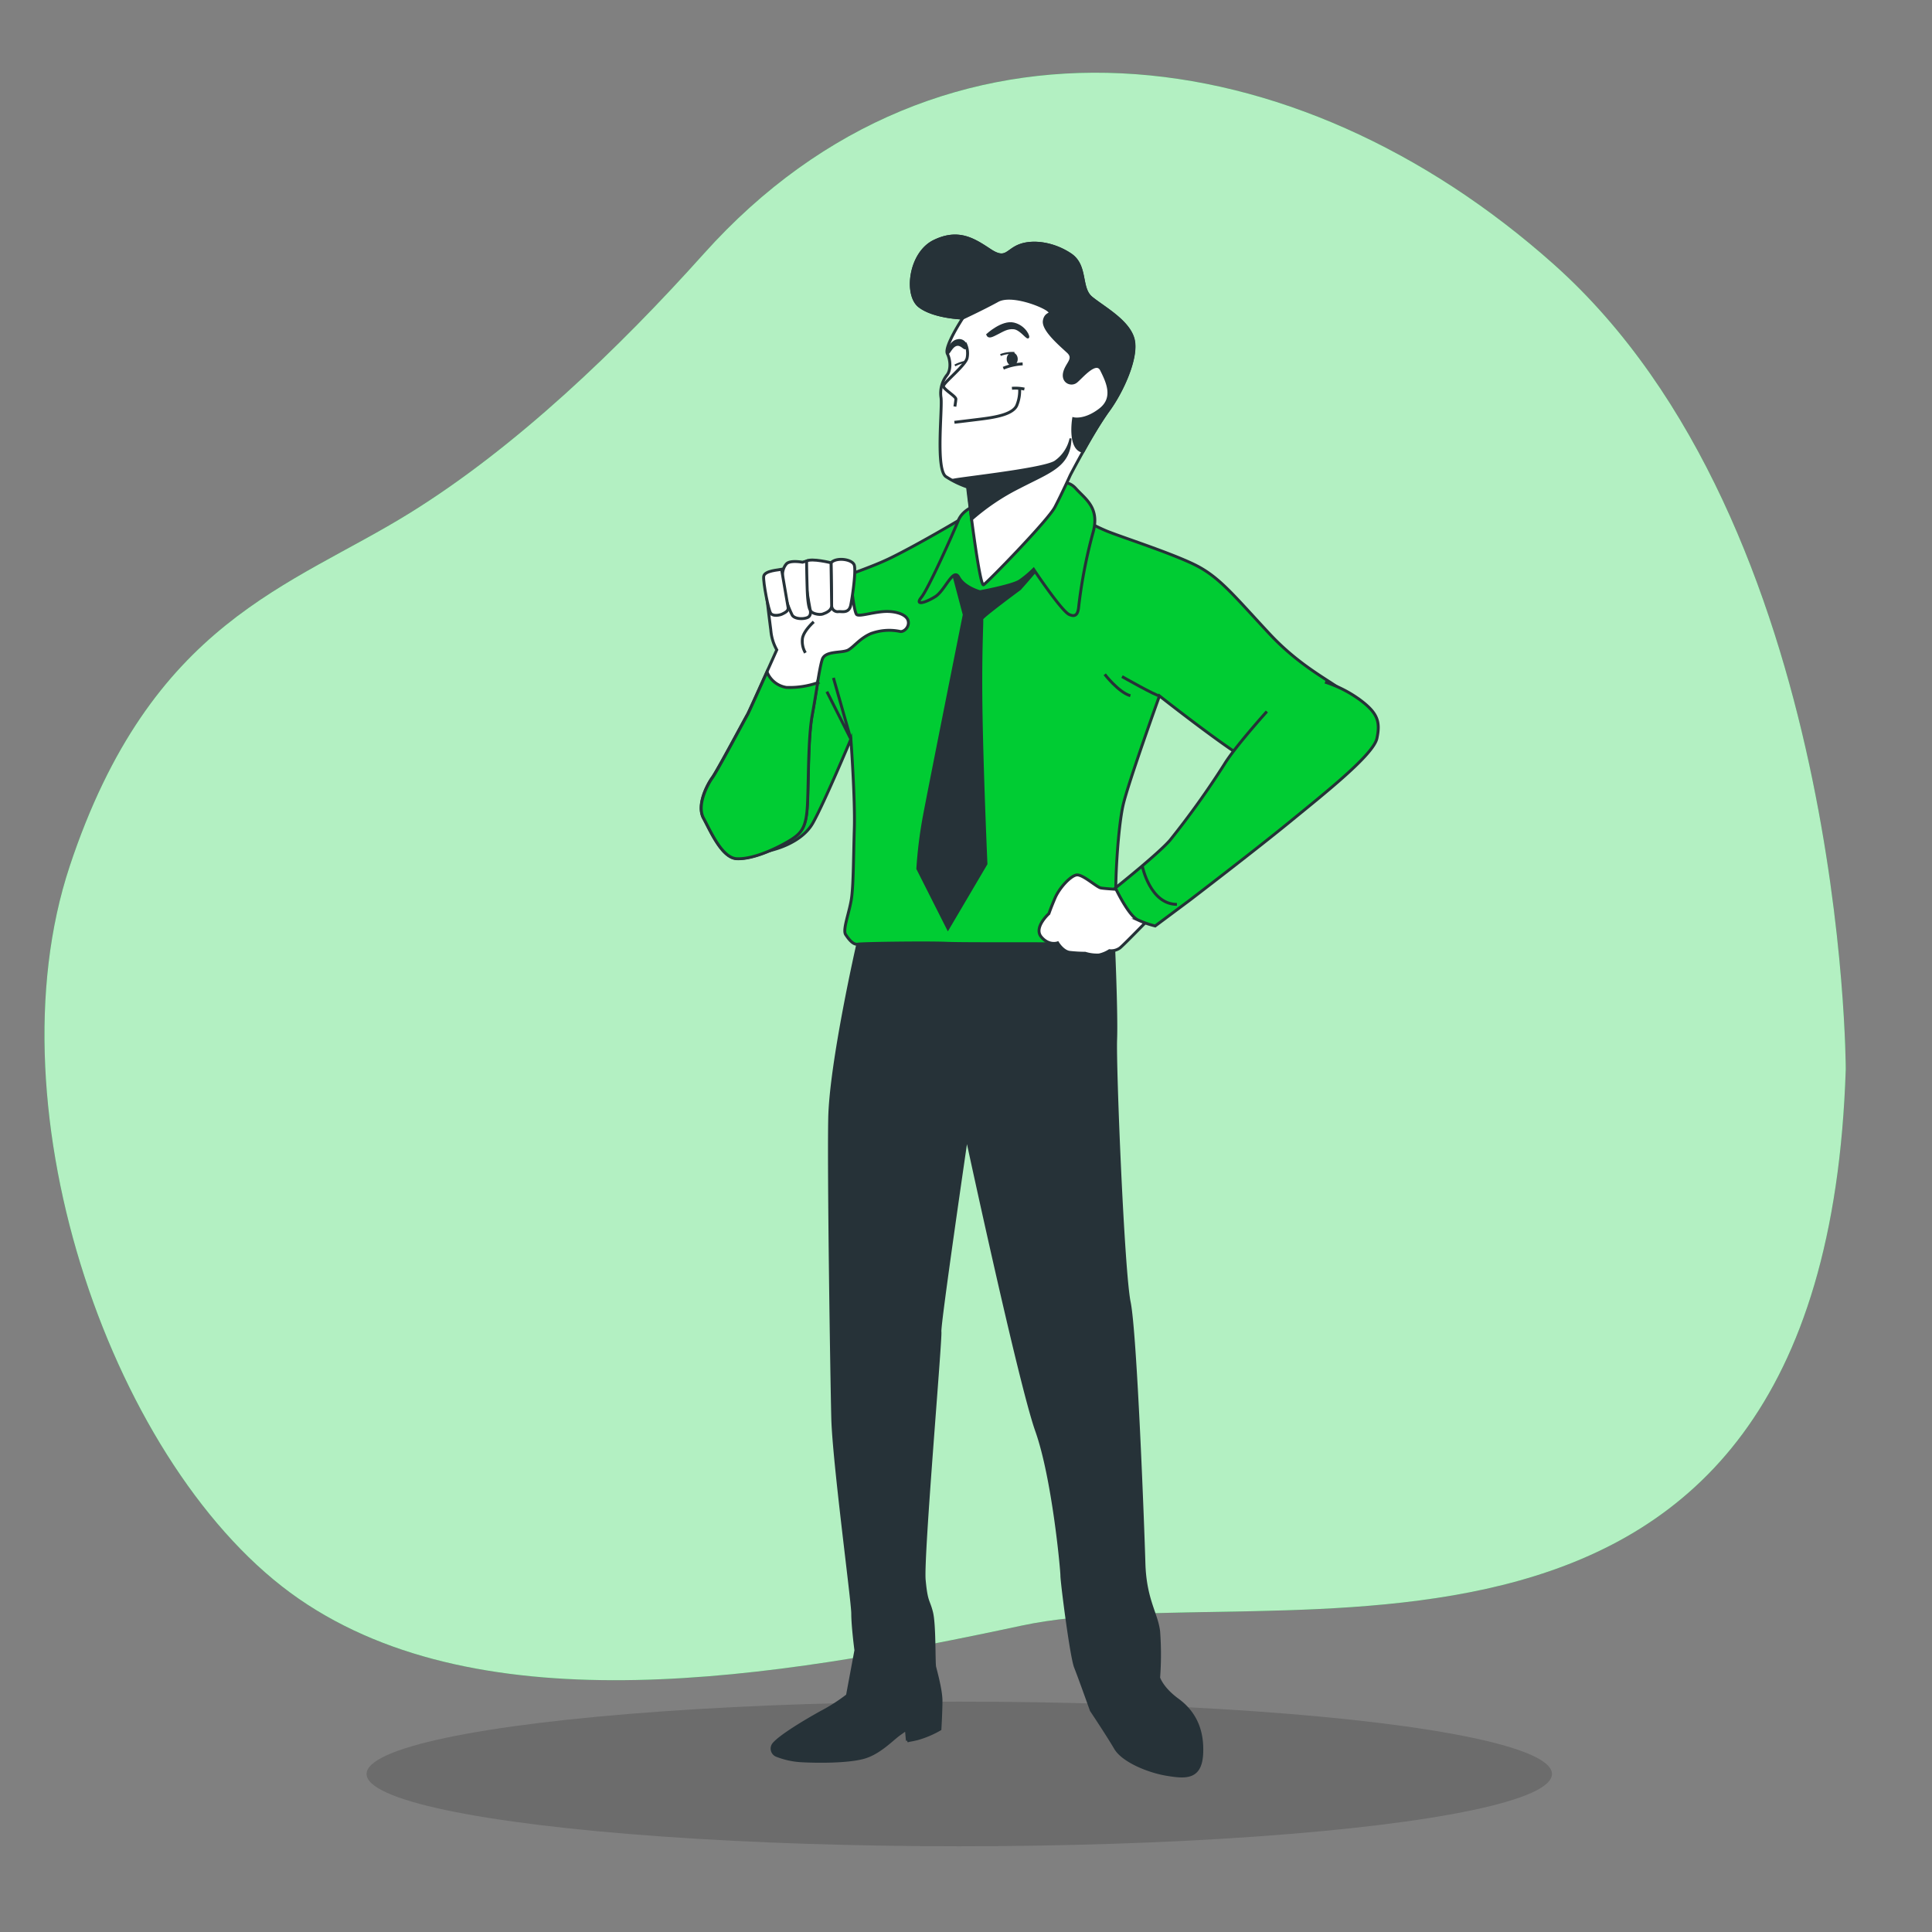 <svg xmlns="http://www.w3.org/2000/svg" viewBox="0 0 500 500"><rect x="0" y="0" width="500" height="500" fill="#808080" stroke="none"/><g id="freepik--background-simple--inject-93"><path d="M477.68,276.66s-.07-140.93-75.55-208.24C335.5,9,243.77-3.07,182.17,65.64c-21.95,24.48-48.49,50-76.06,67.1-30.9,19.18-67,27.94-88.07,91.44s11.54,156.63,59.32,189.6,122.65,20.72,187,6.93S472.07,451.54,477.68,276.66Z" style="fill:#00CC33"></path><path d="M477.68,276.66s-.07-140.93-75.55-208.24C335.5,9,243.77-3.07,182.17,65.64c-21.95,24.48-48.49,50-76.06,67.1-30.9,19.18-67,27.94-88.07,91.44s11.54,156.63,59.32,189.6,122.65,20.72,187,6.93S472.07,451.54,477.68,276.66Z" style="fill:#fff;opacity:0.7"></path></g><g id="freepik--Shadow--inject-93"><ellipse cx="248.26" cy="459.1" rx="153.39" ry="18.71" style="opacity:0.16"></ellipse></g><g id="freepik--Character--inject-93"><path d="M222,244.35s-7,30.66-7.28,45.08.52,66.39.79,77.54,5.17,47.34,5.17,50.6.82,9.52.82,9.52l-2.18,11.7a45.51,45.51,0,0,1-6.8,4.35c-4.9,2.72-10.61,6.26-12.24,8.16h0a1.89,1.89,0,0,0,.74,3,20.65,20.65,0,0,0,6.06,1.37c4.62.27,12.24.27,16.32-.82s7.35-4.62,9.25-6l1.91-1.36.27,3a25.91,25.91,0,0,0,2.72-.55,25.23,25.23,0,0,0,5.71-2.44s.27-4.63.27-7.35-1.36-7.62-1.63-8.7,0-10.89-.81-14.15-1.36-2.45-1.91-8.43,4.35-62.58,4.08-64.21S250.18,294,250.18,294s13.75,64,18.1,76.25,6.53,35.91,6.53,37.55,2.45,20.94,3.54,23.67,4.08,11.15,4.08,11.15,4.35,6.53,6.25,9.79,8.44,6,13.33,6.8,8.71,1.09,9-5.44-2.17-10.88-6.26-13.87-4.89-5.71-4.89-5.71a81.15,81.15,0,0,0,0-12c-.55-4.63-3.54-8.17-3.81-17.69s-2.18-59.58-3.81-67.47-3.78-60.67-3.51-68-.69-27.81-.69-27.81l-66.24-.75Z" style="fill:#263238;stroke:#263238;stroke-miterlimit:10;stroke-width:0.75px"></path><path d="M248,134.74s-10.11,6-17.27,9.54-15.9,5.6-16.79,7.61-16.34,34.93-19.25,39.4-9.85,13.21-8.51,18.13,6.94,11.64,10.52,11.2,10.75-2.47,13.66-7.61,9.85-21.72,9.85-21.72,1.12,15.45.89,23.06-.22,13.88-.67,17.68-2.46,8.51-1.57,9.85,2,2.69,3.14,2.47,17.91-.45,23-.23,28.43,0,33.36.23,9.18-2.24,9.62-3.14,1.35-2.24.9-7.16.45-19.92,1.79-25.74,9.4-28.21,9.4-28.21,21.27,16.79,25.75,18.13,16.56-.67,20.59-5.59,5.37-8.74,2.91-12.09-11.42-6.49-20.82-16.57-13-14.77-19.47-17.91-19.7-7.38-22.84-8.73-4-2-6-2.91-6.72-2.68-15.45-2.91A45.16,45.16,0,0,0,248,134.74Z" style="fill:#00CC33;stroke:#263238;stroke-miterlimit:10;stroke-width:0.75px"></path><path d="M215.69,175.43c.31,1.08,4.51,15.86,4.51,15.86L214,179" style="fill:none;stroke:#263238;stroke-miterlimit:10;stroke-width:0.75px"></path><path d="M300.11,180.1c-.93,0-9.73-5-9.73-5" style="fill:none;stroke:#263238;stroke-miterlimit:10;stroke-width:0.75px"></path><path d="M285.9,174.51s3.55,4.63,6.64,5.55" style="fill:none;stroke:#263238;stroke-miterlimit:10;stroke-width:0.75px"></path><path d="M246.74,148.47l2.81,10.61s-8.9,44.49-10.3,52a113.3,113.3,0,0,0-1.72,13.73l7.8,15.45,9.84-16.7s-.94-21.07-1.25-37.92.31-25,.15-25.44,9.84-7.81,9.84-7.81,5.77-6.4,6.08-7.49-4.05.31-5,1.25a8.91,8.91,0,0,1-7.8,1.87c-4.06-.78-9.37-5.3-10.15-3.12A5.91,5.91,0,0,0,246.74,148.47Z" style="fill:#263238;stroke:#263238;stroke-miterlimit:10;stroke-width:0.75px"></path><path d="M253.45,130.37c-.47.31-4.21,1.25-5.46,4.37s-7.65,17.48-9.52,19.82,1.09,1.4,3.59-.16,4.68-7.64,6.08-5,5.47,3.74,5.47,3.74,8.42-1.56,10.3-2.81a27,27,0,0,0,3.59-3s7.18,10.77,9.2,11.7,2.35-.62,2.5-2.34a128.76,128.76,0,0,1,3.59-18.57c2-6.71-1.87-8.9-4.37-11.7s-5.31-.94-8.11-.63S253.45,130.37,253.45,130.37Z" style="fill:#00CC33;stroke:#263238;stroke-miterlimit:10;stroke-width:0.75px"></path><path d="M249.17,82.31s-4.88,7.41-4,9.21.9,4.16,0,5.42a7.59,7.59,0,0,0-1.63,6c.36,3.07-1.44,18.6,1.27,20.41a24.84,24.84,0,0,0,5.59,2.71s3.07,26,4.16,25.28S271.2,134.69,273,131.25s4-8.3,4-8.3,6.14-11.74,9.75-16.62,7.77-13.9,6.51-18.6-7.77-8.13-10.84-10.66-1.08-8.3-5.42-11.19-9.57-3.61-13-2.35-3.61,4-7.77,1.26-8.12-5.41-14.44-2.34-7.59,13.9-3.8,16.79S249.17,82.31,249.17,82.31Z" style="fill:#fff;stroke:#263238;stroke-miterlimit:10;stroke-width:0.75px"></path><path d="M282.4,77.07c-3.07-2.52-1.08-8.3-5.42-11.19s-9.57-3.61-13-2.35-3.61,4-7.77,1.26-8.12-5.41-14.44-2.34-7.59,13.9-3.8,16.79,11.2,3.07,11.2,3.07,5.42-2.53,9-4.51,11.74,1.26,13.18,2.53-.72.36-1.08,2.7,4.15,6.15,6.14,8-.36,3.07-.9,5.42,1.62,3.25,2.89,2.35,5.23-6,6.68-3.07,3.61,7.22-.36,10.29-6.87,2.35-6.87,2.35-1.29,7.82,2.46,8.43a116.83,116.83,0,0,1,6.39-10.42c3.62-4.87,7.77-13.9,6.51-18.6S285.47,79.6,282.4,77.07Z" style="fill:#263238;stroke:#263238;stroke-miterlimit:10;stroke-width:0.75px"></path><path d="M258.92,91.88a8.81,8.81,0,0,1,3.61-.54" style="fill:none;stroke:#263238;stroke-miterlimit:10;stroke-width:0.5px"></path><path d="M249.68,93.66a10,10,0,0,0-2.56.92" style="fill:none;stroke:#263238;stroke-miterlimit:10;stroke-width:0.5px"></path><path d="M249.74,88.73a5.89,5.89,0,0,1,.53,4c-.59,2-6.18,6.37-6.11,7.22s3.28,2.63,3.22,3.35-.26,1.91-.26,1.91" style="fill:none;stroke:#263238;stroke-miterlimit:10;stroke-width:0.75px"></path><ellipse cx="261.96" cy="92.93" rx="1.18" ry="1.45" style="fill:#263238;stroke:#263238;stroke-miterlimit:10;stroke-width:0.5px"></ellipse><path d="M259.66,95.3a14.62,14.62,0,0,1,5-1.12" style="fill:none;stroke:#263238;stroke-miterlimit:10;stroke-width:0.75px"></path><path d="M255.49,86.6s3.87-3.59,6.87-2.87,4.14,3.61,3.66,3.62-2-2.22-3.64-2.39-2.81.61-4.23,1.33S255.86,87.51,255.49,86.6Z" style="fill:#263238;stroke:#263238;stroke-miterlimit:10;stroke-width:0.5px"></path><path d="M250,89.45a1.77,1.77,0,0,0-2.24-1.38c-1.77.27-3.11,3.49-2.57,3.45s1.13-2.07,2.51-2.26S250,91.23,250,89.45Z" style="fill:#263238;stroke:#263238;stroke-miterlimit:10;stroke-width:0.5px"></path><path d="M247,109.29s2.83-.33,6.51-.79,8.86-1.18,9.72-3.81a9.9,9.9,0,0,0,.65-4" style="fill:none;stroke:#263238;stroke-miterlimit:10;stroke-width:0.75px"></path><path d="M261.89,100.49a11.27,11.27,0,0,1,3.22.2" style="fill:none;stroke:#263238;stroke-miterlimit:10;stroke-width:0.75px"></path><path d="M277.05,113.47a9.75,9.75,0,0,1-4,6c-3.28,2.09-27.37,4.48-26.57,4.78s3.93,1.8,3.93,1.8l.94,8.55a57.72,57.72,0,0,1,12.55-8.46C271.88,122,276.86,120.63,277.05,113.47Z" style="fill:#263238;stroke:#263238;stroke-miterlimit:10;stroke-width:0.5px"></path><path d="M290.49,230.24s-4.48-.22-5.6-.44-4.7-3.59-6.27-3.36-4.47,3.36-5.59,6-1.57,4-1.57,4-4,3.58-2,6,4.26,1.57,4.26,1.57,1.34,2.24,3.13,2.46a37.82,37.82,0,0,0,4,.23,10.52,10.52,0,0,0,3.58.45,8.21,8.21,0,0,0,2.69-1.12,3.9,3.9,0,0,0,2.69-.68c.82-.65,4.79-4.71,6.84-6.8l1.21-1.25Z" style="fill:#fff;stroke:#263238;stroke-miterlimit:10;stroke-width:0.75px"></path><path d="M327.87,184.13s-8.28,9.18-11,13.65a220,220,0,0,1-14.1,19.7c-3.13,3.58-14.1,12.32-14.1,12.32s3.35,7.16,5.82,8.28a24.83,24.83,0,0,0,4.47,1.56l9-6.71s17-13,26-20.37,21.49-17.24,22.39-21.49.22-6.49-4.25-9.85a31.58,31.58,0,0,0-9.18-4.7" style="fill:#00CC33;stroke:#263238;stroke-miterlimit:10;stroke-width:0.75px"></path><path d="M295.64,224.2s2,9.85,8.95,9.85" style="fill:none;stroke:#263238;stroke-miterlimit:10;stroke-width:0.75px"></path><path d="M198.1,151.67s.92,7.87,1.39,11.42a12.24,12.24,0,0,0,1.54,5.09s-7.25,16.2-7.56,16.67-7.87,14.66-9.11,16.35-4.16,7.1-2.31,10.5,4.78,10.34,8.64,10.49,9.26-2.16,13-4.32,4.94-3.55,5.25-9.72.15-17.28,1.24-23.15,1.85-12,2.62-14.35,5.25-1.54,6.79-2.47,2.93-2.93,5.71-4.17a13.59,13.59,0,0,1,7.56-.61c.93.31,2.62-1.08,2.16-2.78s-3.55-2.62-6.64-2.32-5.86,1.24-6.63.78-1.54-8.65-1.54-8.65-11,.93-14.82,1.08S198.1,151.67,198.1,151.67Z" style="fill:#fff;stroke:#263238;stroke-miterlimit:10;stroke-width:0.75px"></path><path d="M215.07,145.65s.16,10.19.16,11.11a1.56,1.56,0,0,0,1.69,1.54c.78-.15,2.78.62,3.25-1.69s1.38-8.8.92-10.34S216.46,144.11,215.07,145.65Z" style="fill:#fff;stroke:#263238;stroke-miterlimit:10;stroke-width:0.75px"></path><path d="M215.07,145.65s-4.93-1.23-6.32-.46.77,11.73.92,12.65,2.32,1.39,3.24,1.08,2.32-.92,2.32-2.16S215.07,145.65,215.07,145.65Z" style="fill:#fff;stroke:#263238;stroke-miterlimit:10;stroke-width:0.75px"></path><path d="M207.67,145.5s-3.24-.62-4.17.46-1.23,2.62-.93,5.4a26.53,26.53,0,0,0,2.47,7.87c.62.93,2.63,1.08,3.86.62s.77-2,.77-2-.62-.62-.77-5.4-.15-7.25-.15-7.25Z" style="fill:#fff;stroke:#263238;stroke-miterlimit:10;stroke-width:0.75px"></path><path d="M202.27,147.35c-.62.15-4.48.31-4.63,1.85s1.23,8.8,1.85,9.57,2.31.46,2.93.15,1.7-.77,1.54-1.7S202.27,147.35,202.27,147.35Z" style="fill:#fff;stroke:#263238;stroke-miterlimit:10;stroke-width:0.75px"></path><path d="M203.5,177.9a6.48,6.48,0,0,1-5-4c-2.12,4.72-4.82,10.69-5,11-.31.46-7.87,14.66-9.11,16.35s-4.16,7.1-2.31,10.5,4.78,10.34,8.64,10.49,9.26-2.16,13-4.32,4.94-3.55,5.25-9.72.15-17.28,1.24-23.15c.52-2.88,1-5.82,1.4-8.36A22.07,22.07,0,0,1,203.5,177.9Z" style="fill:#00CC33;stroke:#263238;stroke-miterlimit:10;stroke-width:0.75px"></path><path d="M210.6,160.93s-2.63,2.31-2.93,4.32a5.9,5.9,0,0,0,.77,3.7" style="fill:#fff;stroke:#263238;stroke-miterlimit:10;stroke-width:0.75px"></path></g></svg>